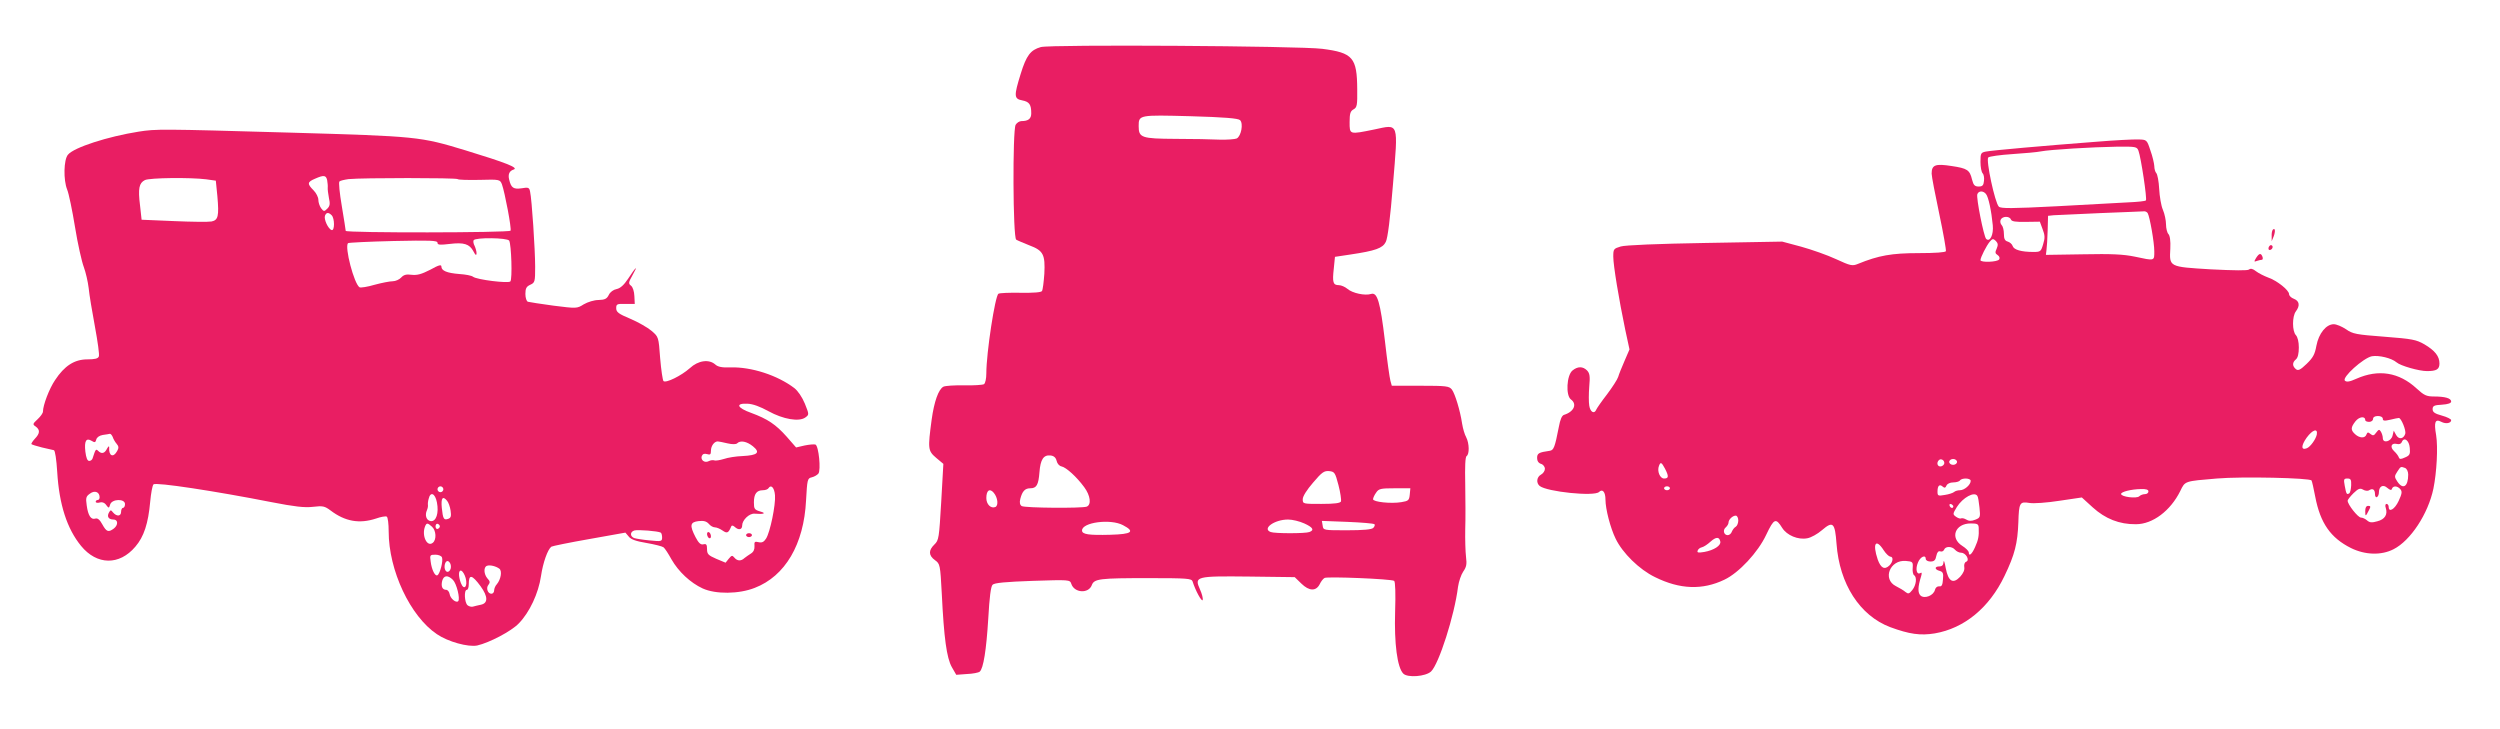 <?xml version="1.0" standalone="no"?>
<!DOCTYPE svg PUBLIC "-//W3C//DTD SVG 20010904//EN"
 "http://www.w3.org/TR/2001/REC-SVG-20010904/DTD/svg10.dtd">
<svg version="1.0" xmlns="http://www.w3.org/2000/svg"
 width="1280pt" height="373pt" viewBox="0 0 1280 373"
 preserveAspectRatio="xMidYMid meet">
<g transform="translate(0,373) scale(0.1,-0.1)"
fill="#e91e63" stroke="none">
<path d="M5329 3489 c-53 -15 -74 -43 -103 -137 -35 -113 -35 -128 8 -136 36
-7 46 -21 46 -66 0 -28 -15 -40 -50 -40 -11 0 -24 -9 -30 -19 -16 -30 -14
-577 3 -588 6 -4 37 -17 67 -29 72 -27 82 -47 77 -146 -3 -42 -8 -82 -12 -88
-4 -7 -43 -10 -110 -9 -57 1 -107 -1 -113 -5 -17 -10 -62 -302 -62 -408 0 -26
-5 -50 -12 -55 -7 -4 -53 -7 -102 -6 -49 1 -96 -2 -106 -7 -25 -14 -47 -75
-60 -169 -20 -150 -19 -159 23 -195 l37 -31 -11 -195 c-11 -185 -12 -196 -35
-218 -31 -30 -30 -56 3 -80 26 -19 27 -22 35 -173 11 -226 25 -327 51 -374
l23 -40 54 4 c30 1 60 7 66 12 19 16 34 110 44 273 6 107 13 164 22 172 9 10
68 15 205 20 188 6 191 6 198 -15 15 -47 88 -52 105 -7 12 33 40 36 292 36
199 0 219 -2 224 -17 14 -45 47 -107 52 -95 2 8 -4 32 -14 54 -30 67 -22 69
253 66 l232 -3 34 -33 c40 -39 75 -40 94 -3 6 13 17 28 25 32 14 8 341 -5 356
-15 6 -3 8 -66 5 -158 -5 -163 11 -286 42 -317 22 -22 114 -15 142 11 40 38
120 287 138 433 4 28 16 63 27 79 16 23 19 37 14 75 -3 25 -5 89 -4 141 2 52
1 156 0 231 -2 91 0 139 7 144 15 9 14 65 -2 96 -8 14 -17 45 -21 70 -10 67
-36 152 -52 174 -14 18 -26 20 -162 20 l-146 0 -7 25 c-4 14 -17 105 -28 203
-24 202 -39 252 -71 242 -31 -10 -96 4 -121 26 -12 10 -32 19 -44 19 -30 0
-34 14 -26 85 l6 60 80 12 c127 19 164 32 180 64 10 18 23 121 37 294 27 325
32 309 -96 282 -128 -26 -126 -27 -126 38 0 44 4 56 20 65 18 10 20 21 19 103
-1 162 -22 187 -179 207 -117 15 -1393 23 -1441 9z m1020 -374 c18 -17 6 -82
-17 -94 -9 -4 -48 -7 -87 -6 -38 2 -141 4 -227 4 -174 1 -188 6 -188 65 0 58
1 58 265 51 176 -5 244 -11 254 -20z m-939 -1745 c3 -14 14 -26 25 -28 24 -5
77 -53 116 -106 32 -43 38 -90 13 -100 -24 -9 -317 -7 -333 3 -9 6 -12 18 -7
37 10 39 24 54 51 54 32 0 42 17 47 82 5 66 21 90 57 86 17 -2 27 -11 31 -28z
m1443 -124 c10 -38 15 -76 13 -83 -4 -9 -31 -13 -101 -13 -94 0 -95 0 -95 24
0 15 21 48 53 85 45 53 56 61 82 59 28 -3 31 -7 48 -72z m365 -48 c-3 -30 -7
-33 -43 -39 -53 -9 -145 1 -145 15 0 6 7 22 16 34 13 20 24 22 95 22 l80 0 -3
-32z m-2130 9 c21 -25 25 -66 8 -73 -23 -9 -46 14 -46 46 0 39 17 52 38 27z
m1590 -157 c44 -20 53 -34 26 -44 -20 -8 -178 -8 -198 0 -46 17 19 64 89 64
22 0 59 -9 83 -20z m-928 -9 c63 -33 46 -46 -65 -49 -111 -3 -145 2 -145 22 0
42 147 61 210 27z m1287 5 c4 -3 1 -12 -6 -19 -8 -8 -51 -12 -134 -12 -121 0
-122 0 -125 24 l-4 24 131 -5 c72 -3 134 -8 138 -12z"/>
<path d="M710 3056 c-158 -25 -332 -81 -362 -118 -22 -25 -24 -130 -4 -179 8
-19 26 -105 40 -191 14 -87 35 -179 45 -205 10 -27 21 -75 25 -108 3 -33 18
-122 32 -197 14 -76 24 -145 20 -153 -4 -11 -20 -15 -59 -15 -66 0 -117 -33
-165 -106 -30 -44 -62 -129 -62 -161 0 -8 -12 -25 -27 -39 -26 -24 -27 -27
-10 -38 23 -17 22 -35 -5 -63 -12 -13 -19 -25 -17 -27 3 -3 27 -10 54 -17 28
-6 55 -13 61 -14 6 -2 13 -47 17 -112 10 -166 50 -290 122 -378 81 -99 196
-101 278 -4 44 51 66 119 76 230 4 43 11 83 17 89 12 12 314 -34 604 -91 118
-23 169 -29 212 -24 51 6 60 4 91 -19 74 -56 147 -69 232 -41 25 9 50 13 55
10 6 -3 10 -38 10 -76 0 -199 110 -434 247 -526 57 -39 160 -67 206 -58 62 14
175 73 213 113 55 56 101 154 114 243 10 68 34 136 53 150 4 3 91 21 194 39
l185 33 17 -20 c11 -15 37 -24 91 -33 41 -7 80 -17 87 -22 7 -5 25 -33 41 -62
36 -63 97 -120 160 -149 66 -30 185 -29 266 3 156 60 252 223 263 448 6 107 7
113 29 118 13 3 28 12 34 19 14 17 2 142 -15 149 -7 2 -32 0 -56 -5 l-43 -10
-48 55 c-56 63 -98 91 -182 122 -73 26 -82 50 -19 47 28 -1 65 -15 107 -38 76
-42 158 -56 190 -32 19 14 19 15 -3 70 -14 34 -36 66 -54 80 -87 66 -220 109
-327 106 -44 -2 -65 3 -78 15 -32 28 -87 21 -130 -19 -44 -39 -123 -78 -135
-66 -4 4 -12 57 -17 117 -8 109 -8 109 -44 140 -20 17 -69 45 -109 62 -60 25
-72 34 -72 54 0 21 4 23 47 22 l48 0 -2 40 c-1 24 -8 46 -17 53 -14 11 -14 16
8 55 30 53 18 44 -23 -19 -22 -33 -40 -49 -59 -53 -16 -3 -33 -15 -40 -30 -10
-20 -20 -25 -52 -26 -23 0 -55 -10 -76 -22 -35 -22 -36 -22 -155 -7 -65 9
-125 18 -131 20 -7 2 -13 20 -13 40 0 28 5 38 25 47 24 11 25 16 25 92 0 87
-17 346 -26 385 -4 21 -9 23 -43 17 -42 -6 -54 2 -64 44 -7 28 1 45 23 52 27
9 -40 35 -246 98 -234 71 -245 72 -899 91 -666 19 -685 19 -775 5z m965 -248
c2 -13 4 -30 3 -38 -1 -8 2 -32 6 -53 7 -31 5 -42 -8 -55 -16 -16 -18 -16 -32
2 -8 11 -14 30 -14 43 0 13 -11 35 -25 49 -33 33 -32 42 8 59 45 20 56 18 62
-7z m-620 4 l50 -7 8 -80 c9 -102 4 -122 -30 -129 -16 -3 -102 -2 -193 2
l-165 7 -8 73 c-11 87 -5 115 25 130 25 12 233 14 313 4z m1288 1 c4 -4 54 -5
112 -4 104 3 105 2 115 -23 15 -42 50 -227 44 -237 -6 -11 -844 -12 -844 -1 0
4 -9 61 -20 127 -11 65 -17 122 -12 126 4 4 25 9 47 12 71 7 551 7 558 0z
m-645 -185 c16 -16 16 -81 0 -76 -18 6 -41 56 -34 74 7 17 18 18 34 2z m909
-130 c11 -19 17 -198 6 -209 -11 -11 -172 9 -191 24 -7 6 -38 12 -70 14 -64 5
-92 17 -92 38 0 12 -14 8 -57 -16 -45 -23 -67 -29 -95 -26 -28 4 -41 0 -54
-14 -9 -10 -29 -19 -43 -19 -15 0 -56 -8 -93 -18 -37 -11 -71 -16 -77 -13 -28
17 -78 208 -59 226 3 3 107 8 232 11 188 4 226 3 226 -9 0 -11 12 -12 62 -6
73 9 102 0 122 -38 11 -21 15 -23 16 -10 0 10 -5 27 -10 38 -6 11 -8 24 -5 29
9 15 172 13 182 -2z m-2030 -1005 c3 -10 12 -26 20 -35 11 -13 12 -21 3 -37
-20 -37 -44 -26 -41 19 0 8 -4 5 -11 -7 -12 -25 -28 -29 -46 -11 -11 11 -13 8
-28 -39 -2 -7 -10 -13 -17 -13 -10 0 -16 16 -20 48 -6 54 4 72 32 55 16 -10
20 -9 24 7 3 11 16 20 33 23 16 2 33 5 37 6 4 0 10 -7 14 -16z m3148 -33 c25
-6 44 -5 49 0 17 17 50 10 81 -15 39 -32 25 -46 -53 -50 -33 -1 -76 -8 -96
-15 -20 -6 -42 -10 -49 -7 -6 2 -19 1 -28 -4 -21 -11 -43 5 -36 26 5 11 13 14
27 10 16 -5 20 -2 20 17 0 25 17 48 35 48 5 0 28 -5 50 -10z m-1455 -235 c0
-8 -7 -15 -15 -15 -8 0 -15 7 -15 15 0 8 7 15 15 15 8 0 15 -7 15 -15z m1698
-31 c4 -48 -25 -190 -46 -222 -11 -17 -21 -22 -38 -18 -20 5 -23 2 -21 -20 1
-17 -5 -30 -18 -38 -10 -6 -25 -17 -33 -23 -18 -17 -37 -16 -52 2 -11 13 -14
12 -29 -6 l-16 -20 -48 20 c-41 18 -47 24 -47 50 0 23 -4 28 -19 24 -13 -3
-24 6 -40 37 -31 60 -28 77 16 82 26 3 40 -1 52 -14 8 -10 22 -18 31 -18 9 0
26 -7 39 -16 24 -17 31 -13 45 21 2 6 9 5 17 -2 20 -19 39 -16 39 7 0 27 36
62 63 60 48 -4 63 2 30 11 -30 9 -33 13 -33 47 0 43 14 62 46 62 13 0 26 5 29
11 13 20 30 2 33 -37z m-3458 -10 c0 -8 -4 -14 -10 -14 -5 0 -10 -4 -10 -9 0
-5 9 -7 20 -4 13 4 26 -1 34 -13 13 -17 14 -17 20 3 9 29 76 31 76 2 0 -10 -4
-19 -10 -19 -5 0 -10 -9 -10 -20 0 -24 -22 -26 -41 -4 -11 14 -13 14 -21 0
-12 -21 -2 -36 23 -36 24 0 25 -28 2 -46 -28 -21 -38 -17 -59 21 -13 24 -24
33 -35 30 -23 -8 -38 15 -45 67 -6 40 -3 47 17 61 24 18 49 8 49 -19z m1727
-26 c11 -55 -4 -100 -32 -96 -22 3 -31 30 -19 56 4 9 6 21 5 26 -1 6 0 20 4
33 9 38 33 27 42 -19z m52 8 c7 -8 15 -30 18 -50 4 -28 2 -37 -11 -42 -24 -9
-28 -1 -34 56 -5 51 5 63 27 36z m-77 -133 c21 -19 24 -66 4 -82 -29 -24 -58
36 -40 83 8 20 13 20 36 -1z m40 2 c0 -5 -5 -11 -11 -13 -6 -2 -11 4 -11 13 0
9 5 15 11 13 6 -2 11 -8 11 -13z m1131 -32 c4 -2 7 -14 7 -25 0 -20 -4 -21
-63 -15 -34 3 -70 9 -80 12 -22 9 -22 32 1 39 18 5 122 -3 135 -11z m-1120
-127 c7 -17 -10 -83 -23 -91 -12 -8 -30 28 -35 70 -5 33 -3 35 24 35 16 0 31
-6 34 -14z m45 -40 c5 -25 -16 -45 -27 -27 -11 17 -2 53 13 48 6 -2 13 -12 14
-21z m249 -18 c15 -12 7 -55 -13 -79 -8 -8 -14 -23 -14 -32 0 -9 -6 -17 -14
-17 -19 0 -29 30 -15 46 9 11 8 19 -5 32 -19 22 -21 58 -3 65 15 6 47 -2 64
-15z m-173 -47 c12 -43 -8 -67 -24 -27 -14 37 -13 69 2 64 7 -3 17 -19 22 -37z
m-65 -10 c19 -19 38 -97 27 -109 -11 -11 -41 14 -44 37 -2 11 -10 21 -17 21
-20 0 -28 17 -21 46 8 29 29 31 55 5z m142 -33 c38 -53 38 -86 2 -94 -16 -3
-34 -8 -42 -10 -7 -2 -20 1 -27 7 -16 13 -19 79 -4 79 6 0 10 13 10 28 0 54
16 51 61 -10z"/>
<path d="M3620 996 c0 -8 5 -18 10 -21 6 -3 10 1 10 9 0 8 -4 18 -10 21 -5 3
-10 -1 -10 -9z"/>
<path d="M3820 990 c0 -5 7 -10 15 -10 8 0 15 5 15 10 0 6 -7 10 -15 10 -8 0
-15 -4 -15 -10z"/>
<path d="M10730 3004 c-263 -20 -532 -44 -562 -50 -26 -5 -28 -9 -28 -53 0
-26 5 -52 11 -58 6 -6 9 -23 7 -39 -2 -23 -8 -29 -27 -29 -20 0 -27 7 -34 35
-12 50 -24 58 -105 70 -83 13 -102 6 -102 -39 0 -14 18 -107 39 -206 21 -99
36 -185 34 -191 -2 -6 -53 -10 -141 -10 -136 0 -204 -12 -309 -55 -29 -12 -38
-10 -112 24 -45 21 -125 49 -179 64 l-97 26 -395 -7 c-240 -4 -410 -11 -432
-18 -36 -11 -38 -13 -38 -52 0 -46 29 -219 61 -373 l22 -102 -25 -58 c-14 -32
-29 -69 -33 -83 -4 -13 -30 -53 -57 -89 -28 -36 -52 -71 -55 -78 -10 -25 -31
-13 -36 20 -3 17 -3 61 0 98 5 53 2 68 -11 82 -22 22 -48 22 -75 0 -30 -25
-35 -128 -8 -148 33 -24 16 -63 -35 -79 -11 -3 -20 -24 -27 -63 -20 -103 -26
-118 -46 -121 -57 -8 -65 -13 -65 -37 0 -15 7 -26 20 -30 11 -3 20 -15 20 -25
0 -11 -9 -24 -20 -30 -22 -12 -26 -42 -7 -58 37 -30 280 -55 304 -31 18 18 33
0 33 -39 0 -48 25 -145 52 -200 35 -73 121 -158 202 -197 127 -63 243 -67 355
-13 74 35 172 140 214 230 40 84 49 88 82 35 24 -38 81 -62 128 -53 19 3 53
22 76 42 56 48 66 38 74 -70 15 -206 119 -368 275 -427 98 -36 154 -44 228
-32 151 26 279 131 357 294 53 110 67 167 71 275 3 100 7 107 56 99 21 -4 90
1 154 11 l115 17 56 -51 c64 -58 136 -87 221 -86 86 0 177 69 227 170 25 52
21 50 187 64 129 11 477 3 485 -10 3 -5 11 -42 19 -83 26 -136 79 -211 183
-263 73 -36 156 -38 218 -6 87 44 177 181 204 310 17 83 24 212 14 274 -12 68
-5 85 27 68 23 -12 50 -7 50 9 0 5 -21 16 -47 23 -37 10 -48 18 -48 33 0 17 8
21 48 23 31 2 47 8 47 16 0 17 -31 26 -89 26 -37 0 -50 6 -88 41 -90 83 -195
100 -308 50 -35 -16 -51 -18 -59 -10 -17 16 94 116 138 125 36 6 100 -9 126
-31 20 -18 116 -45 156 -45 49 0 64 9 64 39 0 37 -23 66 -77 98 -42 24 -62 28
-205 39 -144 11 -162 14 -196 38 -21 14 -49 26 -63 26 -39 0 -77 -47 -89 -110
-8 -45 -18 -62 -50 -93 -33 -32 -44 -36 -55 -27 -19 16 -19 34 0 50 10 8 15
30 15 61 0 29 -6 53 -15 63 -19 19 -20 96 0 122 22 29 18 53 -10 64 -14 5 -25
16 -25 24 0 20 -61 69 -107 85 -21 8 -49 22 -62 32 -16 13 -28 16 -36 9 -7 -6
-76 -5 -196 1 -215 13 -212 12 -207 106 2 40 -2 67 -10 75 -6 6 -12 29 -12 49
0 20 -7 54 -16 75 -9 20 -17 69 -19 107 -2 39 -9 75 -15 81 -5 5 -10 21 -10
36 -1 14 -9 50 -20 80 -18 55 -19 55 -62 56 -24 1 -122 -4 -218 -12z m219 -46
c13 -35 45 -248 38 -254 -3 -4 -43 -8 -89 -10 -46 -3 -211 -11 -367 -20 -232
-12 -287 -12 -297 -2 -20 20 -67 239 -54 252 5 5 61 13 123 17 61 4 128 10
147 14 47 9 261 22 388 24 98 1 103 0 111 -21z m-781 -221 c13 -15 28 -87 35
-160 5 -49 -15 -89 -34 -70 -12 12 -52 212 -45 229 7 18 30 18 44 1z m828 -98
c11 -19 34 -150 34 -196 0 -50 3 -49 -100 -27 -58 12 -119 15 -265 12 l-190
-3 3 25 c2 14 5 59 6 100 l2 75 29 3 c17 1 125 6 240 11 116 4 215 9 222 9 6
1 15 -3 19 -9z m-700 -33 c4 -10 24 -13 77 -12 l71 1 14 -38 c12 -31 13 -45 3
-77 -11 -38 -14 -40 -50 -40 -61 0 -100 11 -106 30 -3 10 -15 20 -25 23 -15 4
-20 14 -20 39 0 19 -5 39 -11 45 -7 7 -9 19 -6 27 8 20 46 21 53 2z m-73 -149
c-9 -19 -8 -25 5 -33 9 -6 12 -15 8 -22 -8 -14 -96 -17 -96 -4 0 14 31 75 48
95 14 16 17 16 31 3 11 -12 12 -20 4 -39z m1887 -878 c0 -5 9 -9 20 -9 11 0
20 7 20 15 0 9 9 15 25 15 15 0 25 -6 25 -14 0 -11 8 -12 38 -5 20 5 40 9 44
9 12 0 38 -63 33 -81 -9 -27 -33 -31 -47 -6 l-12 22 -6 -25 c-7 -31 -50 -42
-50 -13 0 10 -5 25 -10 33 -8 13 -11 12 -24 -5 -11 -16 -17 -17 -29 -7 -12 10
-16 10 -21 -3 -7 -20 -35 -19 -58 2 -23 21 -23 34 2 66 19 24 50 28 50 6z
m-248 -74 c-5 -24 -33 -63 -51 -70 -30 -12 -30 13 -1 54 31 42 58 50 52 16z
m476 -68 c3 -32 0 -39 -24 -49 -22 -10 -28 -10 -32 0 -2 7 -13 22 -24 32 -23
21 -15 44 14 37 11 -3 21 0 25 9 11 29 38 10 41 -29z m-2383 -78 c0 -7 -8 -15
-17 -17 -18 -3 -25 18 -11 32 10 10 28 1 28 -15z m65 6 c0 -8 -9 -15 -20 -15
-11 0 -20 7 -20 15 0 8 9 15 20 15 11 0 20 -7 20 -15z m-1495 -35 c20 -39 19
-50 -5 -50 -21 0 -37 38 -26 65 8 21 13 19 31 -15z m3789 4 c9 -4 16 -18 16
-34 0 -62 -27 -79 -56 -35 -15 23 -15 27 0 50 18 28 18 27 40 19z m-2224 -66
c0 -20 -32 -48 -55 -48 -11 0 -25 -4 -30 -9 -6 -5 -27 -12 -47 -15 -35 -6 -38
-5 -38 17 0 30 10 40 26 26 10 -9 15 -7 20 5 4 9 18 16 34 16 16 0 32 5 35 10
9 14 55 13 55 -2z m1948 -23 c-1 -20 -5 -38 -10 -41 -13 -8 -15 -4 -23 39 -6
33 -5 37 14 37 17 0 20 -6 19 -35z m209 -17 c6 16 28 15 43 -3 10 -12 8 -23
-9 -60 -20 -43 -51 -61 -51 -30 0 8 -5 15 -11 15 -6 0 -8 -9 -4 -20 11 -34 -4
-59 -43 -69 -28 -8 -39 -7 -52 4 -9 8 -23 15 -32 15 -15 0 -68 67 -68 86 0 6
14 23 30 39 25 24 34 27 49 18 10 -6 24 -8 31 -3 19 12 30 3 30 -21 0 -11 5
-17 10 -14 6 3 10 14 10 24 0 31 21 43 43 23 15 -12 21 -14 24 -4z m-3697 2
c0 -5 -7 -10 -15 -10 -8 0 -15 5 -15 10 0 6 7 10 15 10 8 0 15 -4 15 -10z
m2450 -16 c0 -8 -8 -14 -18 -14 -10 0 -23 -5 -29 -11 -13 -13 -93 -3 -93 12 0
11 51 24 101 25 27 1 39 -3 39 -12z m-876 -23 c4 -5 8 -32 11 -60 5 -49 4 -52
-22 -62 -20 -8 -33 -7 -46 1 -10 6 -21 8 -26 6 -4 -3 -16 1 -26 8 -18 13 -17
15 4 50 31 49 90 81 105 57z m-123 -54 c-1 -12 -15 -9 -19 4 -3 6 1 10 8 8 6
-3 11 -8 11 -12z m-1101 -72 c0 -13 -6 -28 -13 -32 -8 -4 -16 -16 -20 -25 -3
-10 -13 -18 -21 -18 -20 0 -27 26 -10 40 8 7 14 18 14 24 0 16 21 36 37 36 7
0 13 -11 13 -25z m1231 -37 c2 -42 -2 -63 -19 -100 -17 -38 -32 -49 -32 -25
-1 6 -15 21 -33 32 -65 41 -37 115 43 115 34 0 40 -3 41 -22z m-1323 -71 c4
-20 -32 -44 -82 -53 -31 -5 -38 -4 -34 7 3 8 12 15 22 17 9 2 29 15 43 28 29
26 46 27 51 1z m837 -45 c11 -17 26 -31 33 -32 17 0 15 -26 -4 -45 -25 -24
-44 -14 -60 30 -28 83 -10 111 31 47z m365 3 c7 -8 21 -15 31 -15 24 0 46 -38
26 -46 -8 -3 -12 -14 -10 -27 3 -15 -5 -32 -21 -50 -37 -39 -61 -24 -74 45 -5
29 -10 43 -11 31 -1 -16 -7 -23 -21 -23 -26 0 -26 -16 1 -23 17 -5 20 -12 17
-44 -2 -29 -7 -37 -19 -35 -10 1 -19 -6 -22 -18 -7 -29 -52 -47 -73 -30 -16
14 -15 45 2 99 5 17 4 22 -4 17 -19 -11 -26 21 -12 54 12 30 40 42 40 18 0 -7
11 -13 24 -13 19 0 26 7 30 29 4 19 11 26 20 23 8 -3 17 1 20 9 7 18 40 18 56
-1z m-217 -92 c-2 -17 2 -35 7 -38 16 -10 11 -51 -9 -76 -16 -20 -21 -21 -35
-10 -9 8 -31 21 -49 30 -70 35 -31 136 51 129 35 -3 37 -5 35 -35z"/>
<path d="M12110 1113 c0 -29 2 -29 19 5 10 18 9 22 -4 22 -10 0 -15 -9 -15
-27z"/>
<path d="M11637 2554 c-4 -4 -7 -19 -6 -33 l0 -26 10 24 c10 26 8 47 -4 35z"/>
<path d="M11616 2465 c-3 -8 -1 -15 4 -15 13 0 22 18 11 24 -5 3 -11 -1 -15
-9z"/>
<path d="M11551 2409 c-11 -19 -11 -21 4 -15 9 3 21 6 26 6 4 0 6 7 3 15 -8
21 -17 19 -33 -6z"/>
</g>
</svg>
